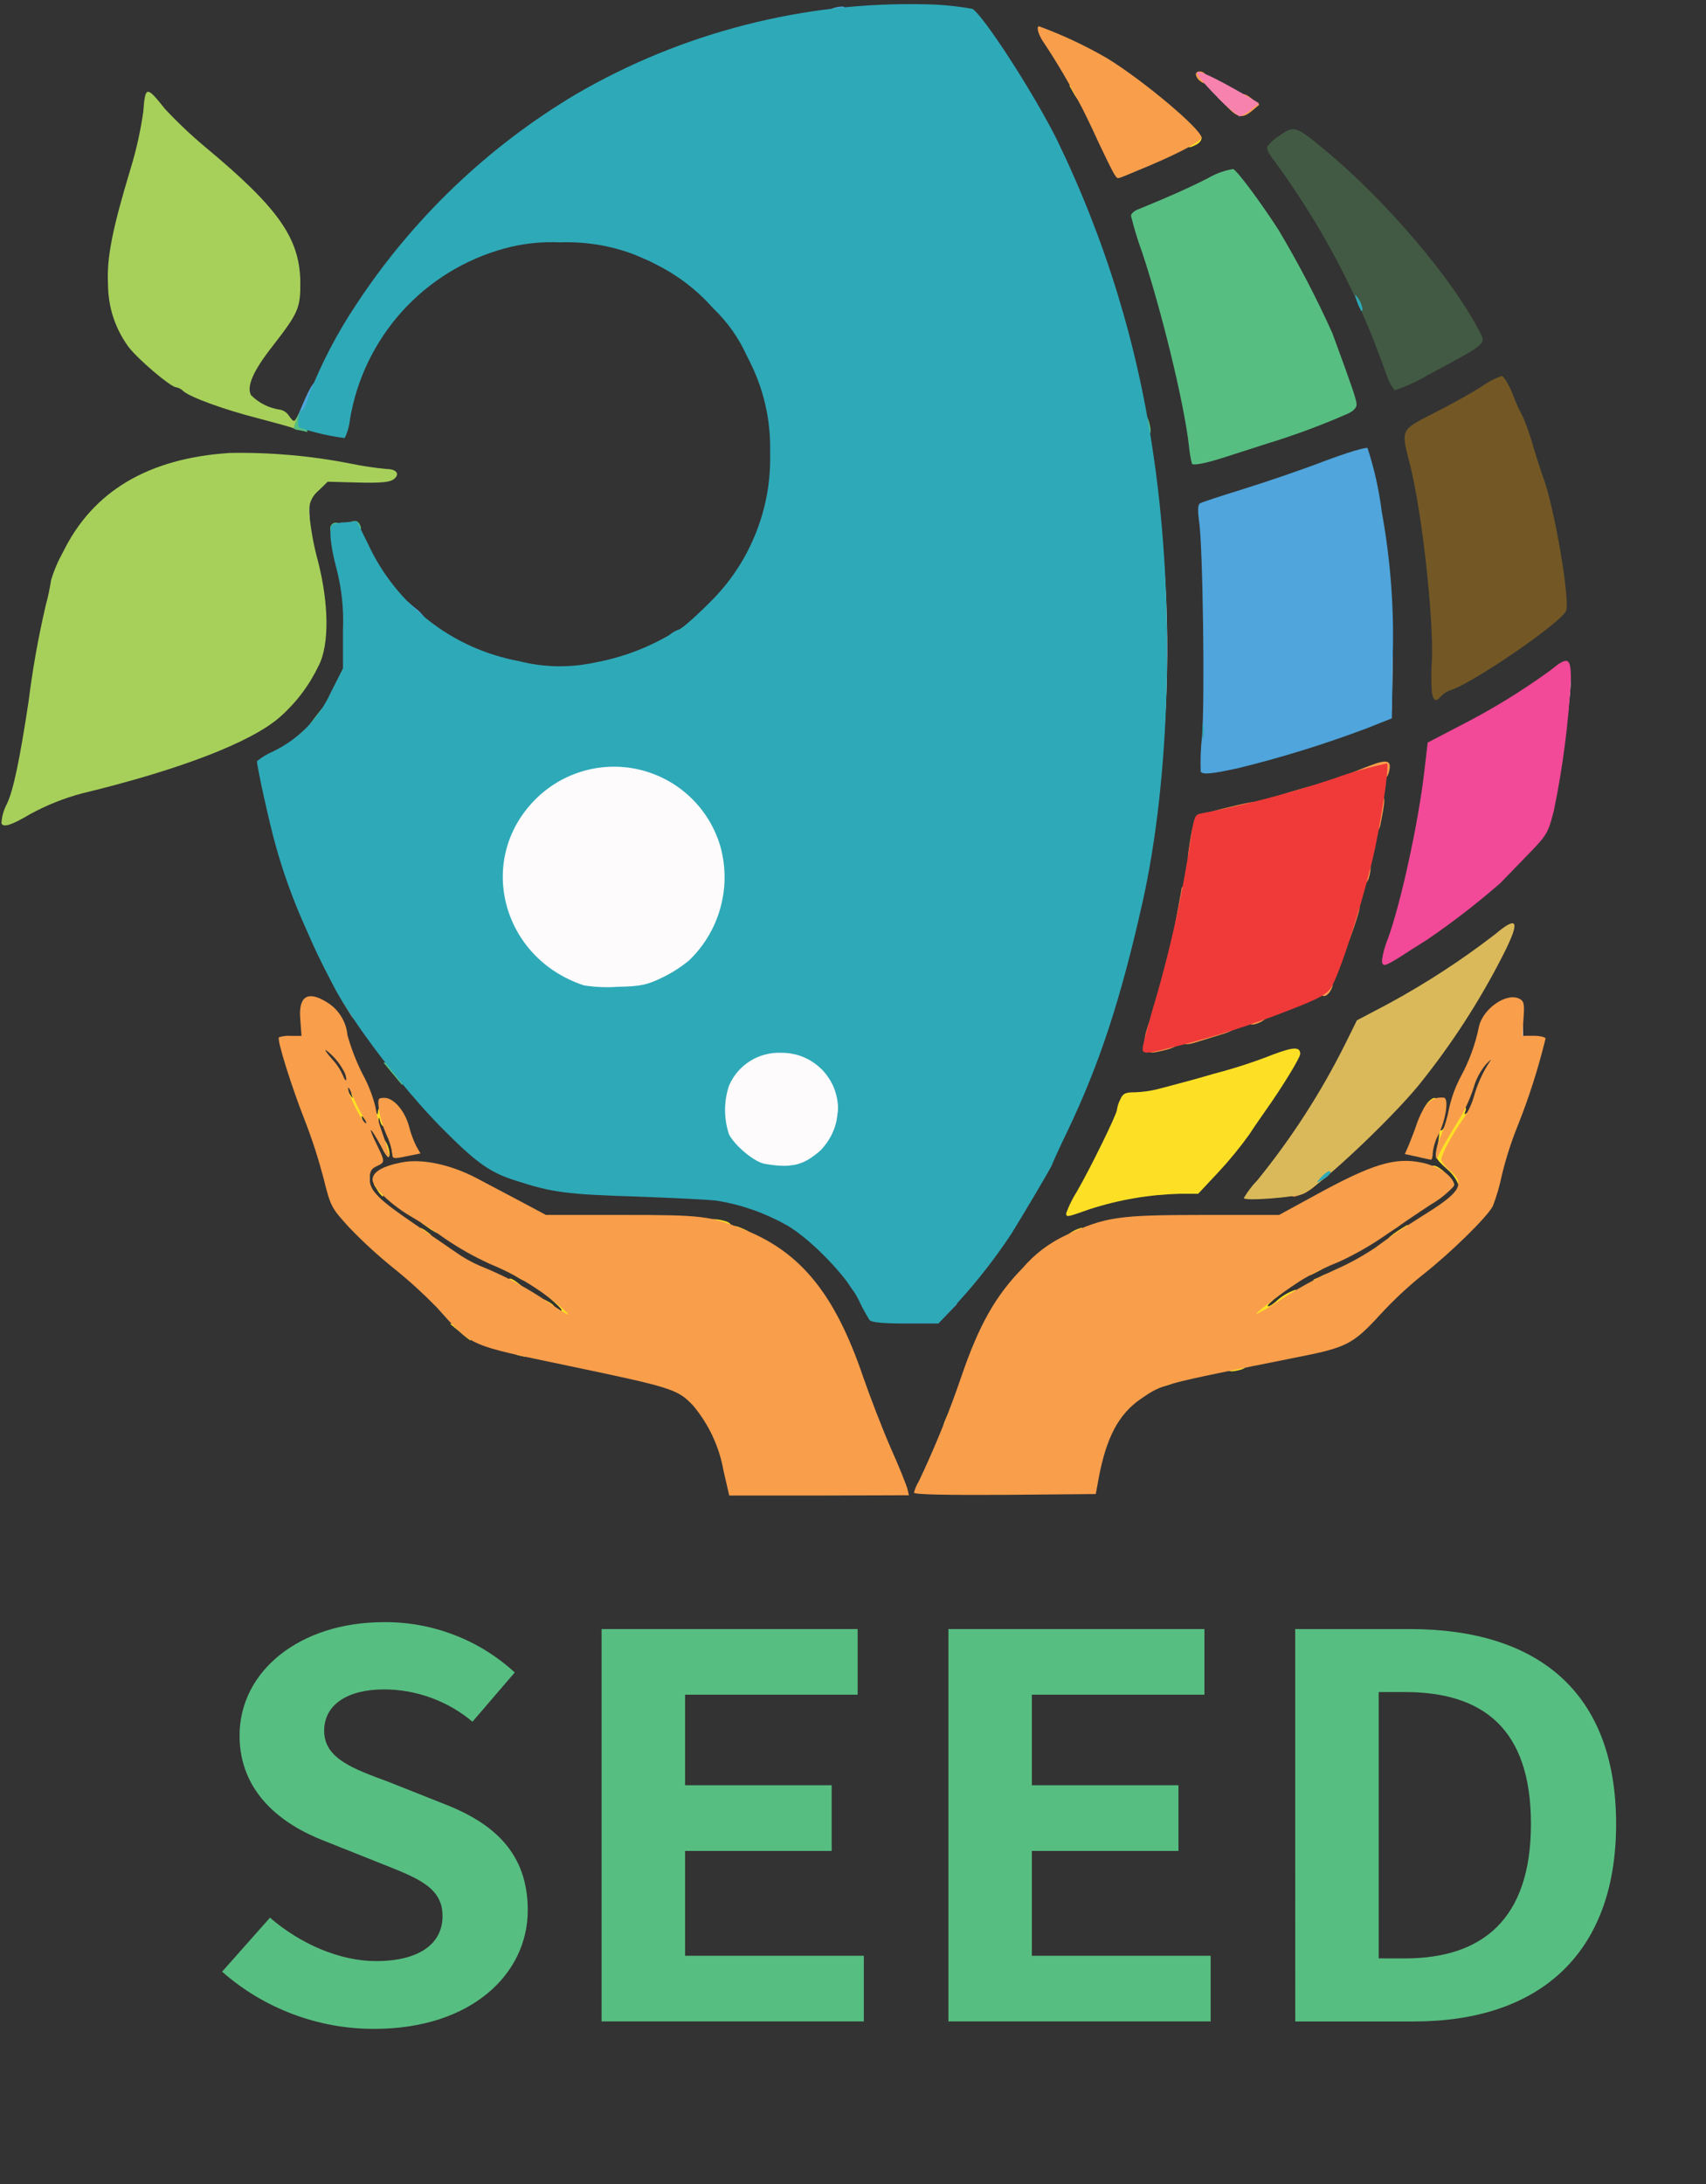 <svg xmlns="http://www.w3.org/2000/svg" xmlns:xlink="http://www.w3.org/1999/xlink" width="207" zoomAndPan="magnify" viewBox="0 0 155.25 198.75" height="265" preserveAspectRatio="xMidYMid meet" version="1.0"><rect x="0" y="0" width="155.25" height="198.75" fill="#333333" stroke="none"/><defs><clipPath id="66c851074f"><path d="M 75 0.352 L 78 0.352 L 78 2 L 75 2 Z M 75 0.352 " clip-rule="nonzero"/></clipPath><clipPath id="c9aae8b0c4"><path d="M 23 0.352 L 107 0.352 L 107 121 L 23 121 Z M 23 0.352 " clip-rule="nonzero"/></clipPath></defs><path fill="#fdfbfc" d="M 82.145 135.156 C 82.145 135.129 81.578 133.797 80.887 132.203 C 80.215 130.59 79.168 127.844 78.551 126.07 C 75.957 118.477 72.93 114.758 67.516 112.551 C 64.695 111.395 62 111.113 55.586 111.316 L 50.195 111.496 L 47.629 110.188 C 46.219 109.469 44.426 108.551 43.652 108.109 C 42.094 107.234 40.426 106.703 38.648 106.52 C 37.469 106.52 35.953 107.059 35.953 107.469 C 35.953 108.141 43.164 112.934 45.961 114.141 C 48.062 114.996 50.004 116.125 51.785 117.527 C 52.684 118.273 52.891 118.578 52.891 119.297 C 52.891 120.094 52.84 120.172 52.094 120.172 C 51.156 119.992 50.309 119.605 49.555 119.016 C 47.695 117.781 45.73 116.754 43.652 115.938 C 42.883 115.598 42.156 115.188 41.473 114.703 C 40.625 114.113 38.957 112.984 37.75 112.164 C 36.66 111.434 35.617 110.637 34.621 109.781 C 33.695 108.934 33.645 108.777 33.645 107.289 C 33.645 106.109 33.75 105.652 34.082 105.418 C 34.492 105.109 34.492 105.059 34.082 104.441 C 33.867 104.121 33.723 103.77 33.645 103.391 C 33.609 103.152 33.48 102.98 33.262 102.875 C 33.004 102.801 32.879 102.391 32.879 101.695 C 32.879 100.852 32.801 100.672 32.363 100.672 C 32.031 100.672 31.797 100.438 31.691 99.977 C 31.309 98.652 30.641 97.488 29.691 96.488 C 29.305 96.137 28.996 95.727 28.766 95.254 C 28.766 95.129 28.434 95.023 27.996 95.023 C 27.73 94.996 27.477 95.031 27.227 95.129 C 27.801 97.211 28.492 99.258 29.305 101.258 C 29.957 102.949 30.516 104.668 30.973 106.418 C 31.617 108.984 31.691 109.137 33.258 110.855 C 34.555 112.211 35.93 113.477 37.387 114.656 C 39.301 116.078 41.012 117.711 42.52 119.559 C 44.16 121.535 45.008 121.816 57.121 124.305 C 61.688 125.254 63.098 125.742 64.277 126.871 C 65.664 128.129 66.82 130.465 67.434 133.207 L 67.898 135.359 L 75.031 135.285 C 78.93 135.234 82.137 135.184 82.137 135.16 Z M 82.145 135.156 " fill-opacity="1" fill-rule="nonzero"/><path fill="#fdfbfc" d="M 100 133.641 C 100.695 129.996 101.824 127.895 103.801 126.531 C 105.727 125.199 105.523 125.277 118.145 122.711 C 122.586 121.836 123.148 121.531 125.664 118.785 C 126.852 117.5 128.125 116.312 129.488 115.219 C 131.977 113.266 135.312 110.008 135.852 108.98 C 136.199 108.07 136.473 107.141 136.672 106.184 C 137.02 104.742 137.465 103.332 138.004 101.953 C 138.52 100.746 139.238 98.691 139.621 97.41 L 140.34 95.023 L 138.594 95.023 L 138.594 93.355 C 138.594 91.457 138.34 91.254 137.234 92.406 C 136.43 93.273 135.949 94.293 135.797 95.465 C 135.824 95.77 135.871 95.695 136.004 95.285 C 136.133 94.77 136.363 94.613 137.133 94.566 C 138.059 94.492 138.082 94.492 138.082 95.41 C 138.082 96.129 137.953 96.387 137.57 96.488 C 137.285 96.562 137.055 96.797 137.055 97.004 C 136.934 97.508 136.746 97.988 136.488 98.441 C 136.156 99.164 135.871 99.91 135.645 100.676 C 135.586 101.281 135.305 101.75 134.797 102.086 C 134.48 102.215 134.293 102.445 134.234 102.781 C 134.184 103.141 134.031 103.449 133.77 103.703 C 132.949 104.523 132.898 105.32 133.59 105.961 C 133.852 106.199 134.035 106.484 134.148 106.816 C 134.266 107.148 134.293 107.488 134.234 107.836 C 134.234 109.273 133.926 109.605 131.309 111.195 C 130.488 111.684 128.793 112.836 127.508 113.711 C 126.074 114.707 124.566 115.578 122.992 116.328 C 120.168 117.586 117.961 118.793 117.551 119.281 C 117.375 119.488 117.148 119.617 116.879 119.664 C 116.676 119.664 116.52 119.793 116.52 119.922 C 116.52 120.074 116.109 120.176 115.621 120.176 C 114.777 120.176 114.727 120.125 114.727 119.355 C 114.727 117.844 117.238 116.074 122.938 113.559 C 124.078 112.969 125.172 112.301 126.219 111.559 C 127.375 110.711 129.145 109.531 130.121 108.887 L 131.918 107.734 L 131.352 107.297 C 130.812 106.984 130.238 106.754 129.633 106.605 C 127.887 106.246 126.066 106.887 120.754 109.785 L 117.934 111.324 L 110.875 111.352 C 103.023 111.352 101.664 111.555 98.277 113.25 C 95.762 114.531 92.863 117.613 91.219 120.82 C 90.531 122.102 89.941 123.426 89.449 124.797 C 88.293 128.227 86.969 131.586 85.473 134.879 C 85.215 135.293 85.602 135.316 92.449 135.266 L 99.711 135.191 L 99.996 133.652 Z M 100 133.641 " fill-opacity="1" fill-rule="nonzero"/><path fill="#fdfbfc" d="M 87.02 117.938 C 88.828 115.91 90.496 113.773 92.023 111.523 C 93.203 109.625 95.742 105.312 95.742 105.211 C 95.742 105.137 96.359 103.773 97.129 102.184 C 103.695 88.402 107.008 70.262 106.059 53.25 C 105.109 36.672 101.309 22.613 94.461 10.219 C 93.176 7.883 89.02 1.879 88.508 1.598 C 87.391 1.355 86.262 1.219 85.121 1.188 C 75.496 0.672 62.922 3.957 53.941 9.344 C 48.988 12.293 44.543 15.871 40.598 20.078 C 36.656 24.281 33.371 28.949 30.746 34.082 C 29.953 35.648 29.207 37.238 29.055 37.598 C 28.77 38.367 28.797 38.391 30.617 38.676 C 31.516 38.828 31.566 38.801 31.723 38.004 C 32.039 35.859 32.672 33.816 33.621 31.871 C 34.25 30.66 34.992 29.527 35.852 28.469 C 36.707 27.414 37.664 26.453 38.719 25.59 C 39.773 24.727 40.906 23.98 42.109 23.348 C 43.316 22.715 44.578 22.215 45.887 21.84 C 48.734 21.02 54.688 21.02 57.484 21.84 C 60.918 22.746 63.844 24.5 66.262 27.098 C 67.66 28.406 68.746 29.938 69.52 31.691 C 71.16 34.977 71.621 37.078 71.621 41.262 C 71.621 46.008 70.98 48.574 68.953 51.988 C 67.723 54.039 63.949 58.07 63.258 58.07 C 62.957 58.184 62.684 58.348 62.438 58.555 C 60.352 59.754 58.129 60.574 55.766 61.02 C 46.273 62.688 37.547 58.504 33.598 50.445 C 32.852 48.906 32.414 48.316 32.082 48.316 C 31.469 48.316 31.469 48.422 32.156 50.961 C 32.645 52.73 32.746 53.73 32.746 57.324 L 32.746 61.559 L 31.773 63.508 C 30.594 65.891 28.438 68.203 26.512 69.102 C 24.922 69.82 24.949 69.461 26.203 74.488 C 26.945 77.59 27.973 80.59 29.285 83.496 C 30.234 85.676 30.645 86.5 31.824 88.809 C 33.598 91.785 35.547 94.645 37.676 97.379 C 39.973 100.172 42.496 102.746 45.246 105.102 C 46.449 106 49.145 107.027 51.863 107.59 C 54.422 107.898 56.988 108.07 59.562 108.105 C 63.027 108.23 66.309 108.387 66.875 108.488 C 68.594 108.754 70.238 109.27 71.805 110.027 C 73.371 110.789 74.789 111.766 76.062 112.953 C 77.602 114.418 80.09 117.699 80.09 118.289 C 80.168 118.586 80.305 118.852 80.5 119.086 C 80.859 119.598 81.117 119.652 83.168 119.652 L 85.426 119.652 L 87.02 117.93 Z M 87.02 117.938 " fill-opacity="1" fill-rule="nonzero"/><path fill="#fdfbfc" d="M 103.262 108.238 C 104.613 108.023 105.973 107.895 107.34 107.855 L 109.035 107.855 L 110.879 105.879 C 111.922 104.758 112.891 103.578 113.781 102.336 C 116.809 97.82 117.32 97.023 117.246 96.922 C 116.68 97 116.133 97.145 115.605 97.359 C 114.785 97.668 113.117 98.18 111.91 98.512 C 109.832 99.102 109.242 99.258 106.879 99.871 C 106.199 100.043 105.504 100.137 104.801 100.156 C 103.672 100.156 103.801 100 102.879 102.539 C 102.723 102.977 101.902 104.645 101.105 106.234 C 99.746 108.93 99.695 109.082 100.289 108.852 C 101.266 108.59 102.258 108.383 103.266 108.238 Z M 103.262 108.238 " fill-opacity="1" fill-rule="nonzero"/><path fill="#fdfbfc" d="M 118.25 107.953 C 119.02 107.801 121.816 105.492 124.973 102.387 C 127.629 99.832 129.996 97.035 132.078 93.996 C 133.57 91.891 136.285 87.352 136.285 87.016 C 135.316 87.492 134.402 88.059 133.543 88.711 C 132 89.734 129.488 91.25 127.895 92.098 L 125.023 93.609 L 123.945 95.793 C 122.199 99.434 118.121 105.801 116.375 107.621 L 115.629 108.418 L 116.656 108.238 C 117.223 108.164 117.941 108.031 118.246 107.953 Z M 118.25 107.953 " fill-opacity="1" fill-rule="nonzero"/><path fill="#fdfbfc" d="M 36.852 102.234 C 36.285 101.105 36.16 101.258 36.672 102.465 C 36.902 103.004 37.133 103.363 37.184 103.234 C 37.164 102.871 37.051 102.539 36.852 102.234 Z M 36.852 102.234 " fill-opacity="1" fill-rule="nonzero"/><path fill="#fdfbfc" d="M 131 102.285 C 131.164 102.027 131.266 101.742 131.305 101.438 C 130.879 101.938 130.57 102.5 130.383 103.133 C 130.383 103.414 130.512 103.207 130.996 102.285 Z M 131 102.285 " fill-opacity="1" fill-rule="nonzero"/><path fill="#fdfbfc" d="M 31.336 93.715 C 31.004 92.969 29.719 91.688 29.258 91.688 C 29.129 91.688 29.027 92.203 29.027 92.844 C 29.027 93.996 29.027 93.996 29.926 93.996 C 30.566 93.996 30.875 94.152 31.105 94.562 C 31.543 95.383 31.723 94.691 31.336 93.715 Z M 31.336 93.715 " fill-opacity="1" fill-rule="nonzero"/><path fill="#fdfbfc" d="M 108.52 94.098 C 112.32 93.098 119.633 90.457 120.785 89.688 C 121.711 89.07 124.969 78.371 125.766 73.34 C 126.277 70.082 126.434 70.363 124.508 71.082 C 121.004 72.289 117.445 73.301 113.832 74.109 L 110.242 74.906 L 109.801 77.605 C 109.027 82.566 107.941 87.457 106.543 92.281 C 106.266 93.094 106.051 93.926 105.898 94.77 C 105.953 94.766 107.133 94.457 108.52 94.098 Z M 108.52 94.098 " fill-opacity="1" fill-rule="nonzero"/><path fill="#fdfbfc" d="M 130.664 84.219 C 132.805 82.695 134.855 81.062 136.824 79.32 C 136.898 79.191 137.848 78.191 138.926 77.086 L 140.902 75.082 L 141.52 72.414 C 142.082 70.078 143.137 61.996 142.902 61.789 C 142.105 62.188 141.344 62.648 140.621 63.176 C 139.414 63.973 136.848 65.461 134.949 66.484 L 131.461 68.359 L 131.152 70.977 C 131 72.414 130.691 74.465 130.512 75.543 C 130.203 77.262 128.586 83.984 128.176 85.348 C 128.047 85.781 128.102 85.781 128.637 85.5 C 128.945 85.348 129.871 84.754 130.664 84.219 Z M 130.664 84.219 " fill-opacity="1" fill-rule="nonzero"/><path fill="#fdfbfc" d="M 3.598 72.828 C 4.848 72.238 6.137 71.766 7.473 71.418 C 19.328 68.492 24.895 65.949 27.566 62.23 C 29.926 58.895 30.207 56.766 28.898 51.785 C 28.434 50.176 28.184 48.535 28.152 46.859 C 28.129 44.883 28.18 44.73 28.871 43.988 C 29.324 43.523 29.863 43.207 30.488 43.035 C 30.77 43.008 31.031 42.93 31.285 42.805 C 31.234 42.754 29.539 42.523 27.484 42.293 C 21.531 41.598 18.398 42.062 13.398 44.371 C 11.344 45.32 8.629 48.246 7.289 50.965 C 6.828 51.789 6.461 52.652 6.188 53.559 C 6.07 54.328 5.906 55.09 5.699 55.84 C 5.012 58.824 4.48 61.836 4.109 64.875 C 3.852 66.594 2.93 71.828 2.75 72.773 C 2.621 73.312 2.676 73.312 3.594 72.824 Z M 3.598 72.828 " fill-opacity="1" fill-rule="nonzero"/><path fill="#fdfbfc" d="M 113.754 68.852 C 117.395 67.93 120.973 66.801 124.48 65.465 L 126.66 64.59 L 126.738 59.844 C 126.809 54.398 126.25 49.02 125.07 43.703 L 124.633 41.781 L 121.43 42.984 C 119.656 43.629 116.527 44.703 114.473 45.32 L 110.754 46.477 L 110.883 49.145 C 110.957 50.582 111.008 55.738 111.008 60.586 C 110.984 67.414 111.062 69.363 111.316 69.363 C 111.496 69.363 112.602 69.133 113.754 68.852 Z M 113.754 68.852 " fill-opacity="1" fill-rule="nonzero"/><path fill="#fdfbfc" d="M 134.719 60.59 C 137.133 59.141 139.445 57.543 141.652 55.793 C 142.523 55.023 142.523 55.023 142.367 53.277 C 141.988 50.156 141.328 47.094 140.395 44.09 C 140.289 43.809 139.957 42.707 139.625 41.652 C 139.262 40.453 138.824 39.281 138.316 38.137 C 138.023 37.559 137.773 36.961 137.57 36.344 C 137.535 36.148 137.465 35.973 137.363 35.805 C 137.184 35.547 136.75 35.699 135.492 36.473 C 134.594 37.012 132.871 37.965 131.668 38.555 C 130.461 39.168 129.461 39.684 129.43 39.707 C 129.512 40.191 129.625 40.672 129.766 41.145 C 130.766 44.863 131.922 54.566 131.922 59.312 C 131.922 61.055 132.023 61.93 132.203 61.93 C 133.082 61.559 133.918 61.113 134.719 60.594 Z M 134.719 60.59 " fill-opacity="1" fill-rule="nonzero"/><path fill="#fdfbfc" d="M 116.141 39.266 C 120.352 37.828 122.914 36.902 123.121 36.672 C 123 35.848 122.77 35.051 122.426 34.289 C 121.965 33.055 121.453 31.621 121.246 31.082 C 120.094 27.953 115.371 19.82 113.266 17.305 L 112.547 16.457 L 111.008 17.227 C 109.266 18.102 106.16 19.434 105.289 19.715 C 104.875 19.844 104.723 20.023 104.852 20.281 C 106.543 24.77 109.238 35.523 109.727 39.781 L 109.906 41.348 L 110.957 41.012 C 111.547 40.809 113.883 40.012 116.141 39.27 Z M 116.141 39.266 " fill-opacity="1" fill-rule="nonzero"/><path fill="#fdfbfc" d="M 22.664 35.773 C 22.508 34.234 23.047 33.004 24.793 30.746 C 26.949 27.973 27.336 27.18 27.281 25.535 C 27.207 22.406 24.844 19.277 18.711 14.141 C 17.523 13.191 16.402 12.164 15.352 11.062 L 14.734 10.293 L 14.555 11.602 C 14.324 12.891 14.008 14.156 13.605 15.402 C 12.117 20.203 11.273 24.23 11.398 25.742 C 11.836 30.438 14.941 33.75 21.203 36.16 C 22.051 36.496 22.742 36.75 22.742 36.75 C 22.742 36.777 22.715 36.312 22.664 35.773 Z M 22.664 35.773 " fill-opacity="1" fill-rule="nonzero"/><path fill="#fdfbfc" d="M 130.332 33.156 C 133.258 31.566 134.488 30.848 134.488 30.695 C 134.488 30.258 131.691 26.18 129.586 23.562 C 126.707 20.055 123.516 16.855 120.016 13.965 C 118.656 12.914 118.504 12.863 117.938 13.172 C 117.371 13.48 117.348 13.582 117.605 13.965 C 121.68 19.578 124.902 25.641 127.277 32.156 C 127.895 33.93 128.023 34.211 128.227 34.211 C 128.301 34.211 129.254 33.723 130.332 33.16 Z M 130.332 33.156 " fill-opacity="1" fill-rule="nonzero"/><path fill="#fdfbfc" d="M 106.133 13.629 C 107.418 13.039 108.496 12.527 108.547 12.477 C 108.879 12.195 104.082 8.141 101.336 6.422 C 99.566 5.293 97.18 4.059 97.359 4.367 C 99.797 8.68 100.719 10.398 101.672 12.449 C 102.98 15.324 102.57 15.223 106.137 13.633 Z M 106.133 13.629 " fill-opacity="1" fill-rule="nonzero"/><path fill="#fdfbfc" d="M 69.055 106.547 C 67.926 105.918 67.02 105.051 66.336 103.953 C 65.848 103.027 65.848 99.129 66.336 98.027 C 66.891 96.828 67.762 95.949 68.953 95.383 C 70.262 94.844 73.723 94.922 74.906 95.512 C 76.934 96.539 77.781 98.152 77.781 100.926 C 77.781 103.695 76.934 105.312 74.906 106.34 C 73.852 106.879 70.234 107.012 69.055 106.543 Z M 69.055 106.547 " fill-opacity="1" fill-rule="nonzero"/><path fill="#fdfbfc" d="M 53.148 90.43 C 51.734 89.957 50.465 89.23 49.34 88.254 C 48.215 87.277 47.32 86.121 46.656 84.785 C 46.039 83.523 45.738 82.188 45.758 80.781 C 45.551 76.855 46.43 74.266 48.707 71.98 C 51.145 69.52 54.66 68.492 58.535 69.055 C 64.105 69.852 67.516 73.93 67.516 79.754 C 67.621 82.066 67.066 84.203 65.848 86.172 C 64.895 87.762 63.57 88.934 61.871 89.688 C 60.305 90.457 60.023 90.508 56.996 90.586 C 55.707 90.648 54.426 90.594 53.148 90.43 Z M 53.148 90.43 " fill-opacity="1" fill-rule="nonzero"/><path fill="#fde025" d="M 65.359 131.742 C 65.203 131.457 65.074 131.156 64.977 130.844 C 64.719 130.23 64.77 130.172 65.336 130.172 C 65.898 130.172 65.977 130.277 65.977 131.07 C 65.977 131.922 65.668 132.258 65.359 131.742 Z M 65.359 131.742 " fill-opacity="1" fill-rule="nonzero"/><path fill="#fde025" d="M 86.066 129.098 C 86.555 127.918 87.016 127.867 87.016 128.996 C 87.016 129.816 86.941 129.922 86.375 129.922 C 85.762 129.922 85.734 129.895 86.066 129.102 Z M 86.066 129.098 " fill-opacity="1" fill-rule="nonzero"/><path fill="#fde025" d="M 105.492 125.66 C 105.492 125.121 105.621 125.047 106.391 125.047 C 106.957 125.047 107.289 125.172 107.289 125.379 C 107.289 125.586 106.879 125.84 106.391 125.996 C 105.543 126.277 105.492 126.25 105.492 125.66 Z M 105.492 125.66 " fill-opacity="1" fill-rule="nonzero"/><path fill="#fde025" d="M 111.652 124.277 C 111.652 123.863 111.832 123.762 112.551 123.762 C 113.574 123.762 113.805 124.379 112.883 124.637 C 111.906 124.891 111.652 124.816 111.652 124.277 Z M 111.652 124.277 " fill-opacity="1" fill-rule="nonzero"/><path fill="#fde025" d="M 47.195 123.324 C 46.348 123.121 46.68 122.48 47.629 122.48 C 48.348 122.48 48.527 122.582 48.527 122.992 C 48.527 123.504 48.168 123.582 47.195 123.324 Z M 47.195 123.324 " fill-opacity="1" fill-rule="nonzero"/><path fill="#fde025" d="M 41.855 121.195 L 40.957 120.453 L 41.934 120.426 C 42.832 120.426 42.883 120.477 42.883 121.195 C 42.883 121.633 42.855 121.965 42.809 121.965 C 42.473 121.73 42.156 121.477 41.855 121.195 Z M 41.855 121.195 " fill-opacity="1" fill-rule="nonzero"/><path fill="#fde025" d="M 50.582 119.758 C 50.582 119.223 50.684 119.117 51.043 119.246 C 51.273 119.32 50.969 118.938 50.324 118.375 L 49.172 117.371 L 50.145 117.348 C 50.992 117.348 51.094 117.422 51.094 117.988 C 51.094 118.527 51.223 118.629 51.863 118.629 C 52.582 118.629 52.633 118.707 52.633 119.527 C 52.633 120.402 52.609 120.426 51.609 120.426 C 50.684 120.426 50.582 120.375 50.582 119.758 Z M 50.582 119.758 " fill-opacity="1" fill-rule="nonzero"/><path fill="#fde025" d="M 113.449 119.504 C 113.449 118.707 113.551 118.555 114.219 118.297 C 114.652 118.141 114.988 117.887 114.988 117.707 C 114.988 117.398 116.809 116.707 117.27 116.859 C 117.449 116.934 117.066 117.375 116.426 117.836 C 115.781 118.32 115.293 118.785 115.371 118.836 C 115.445 118.91 115.758 118.734 116.09 118.449 C 116.613 117.945 117.223 117.578 117.914 117.348 C 117.988 117.348 118.066 117.605 118.066 117.887 C 118.027 118.23 117.879 118.52 117.629 118.758 C 117.375 118.992 117.078 119.121 116.734 119.145 C 116.617 119.137 116.512 119.168 116.422 119.242 C 116.336 119.316 116.281 119.41 116.27 119.527 C 116.27 119.633 116.23 119.723 116.156 119.797 C 116.082 119.871 115.992 119.91 115.887 119.914 C 115.68 119.914 115.5 120.039 115.5 120.168 C 115.5 120.324 115.039 120.426 114.477 120.426 C 113.473 120.426 113.449 120.398 113.449 119.5 Z M 113.449 119.504 " fill-opacity="1" fill-rule="nonzero"/><path fill="#fde025" d="M 49.297 118.629 C 49.297 118.195 49.371 118.141 49.785 118.375 C 50.605 118.785 50.66 119.145 49.965 119.145 C 49.477 119.145 49.293 119.016 49.293 118.629 Z M 49.297 118.629 " fill-opacity="1" fill-rule="nonzero"/><path fill="#fde025" d="M 46.219 116.707 C 46.219 116.219 46.449 116.219 47.094 116.707 C 47.578 117.066 47.578 117.09 46.914 117.09 C 46.477 117.09 46.219 116.961 46.219 116.707 Z M 46.219 116.707 " fill-opacity="1" fill-rule="nonzero"/><path fill="#fde025" d="M 46.938 116.117 C 45.988 115.551 46.039 115.297 47.117 115.297 C 47.914 115.297 48.016 115.371 48.016 115.938 C 48.016 116.68 47.859 116.707 46.938 116.117 Z M 46.938 116.117 " fill-opacity="1" fill-rule="nonzero"/><path fill="#fde025" d="M 119.605 116.398 C 119.812 116.324 120.195 116.141 120.453 116.012 C 120.762 115.859 120.887 115.887 120.887 116.191 C 120.887 116.449 120.633 116.578 120.07 116.551 C 119.605 116.551 119.398 116.477 119.605 116.398 Z M 119.605 116.398 " fill-opacity="1" fill-rule="nonzero"/><path fill="#fde025" d="M 119.094 115.449 C 119.094 114.859 119.195 114.777 119.992 114.777 C 121.352 114.777 121.172 115.113 119.297 116.008 C 119.168 116.066 119.094 115.809 119.094 115.449 Z M 119.094 115.449 " fill-opacity="1" fill-rule="nonzero"/><path fill="#fde025" d="M 96.77 112.727 C 97.227 112.227 97.781 111.887 98.438 111.703 C 98.512 111.703 98.566 111.984 98.566 112.344 C 98.566 112.91 98.461 112.984 97.668 112.984 C 97.18 112.984 96.77 112.883 96.77 112.727 Z M 96.77 112.727 " fill-opacity="1" fill-rule="nonzero"/><path fill="#fde025" d="M 126.277 112.805 C 126.277 112.676 126.688 112.344 127.176 112.012 L 128.074 111.445 L 128.074 112.215 C 128.074 112.934 128 112.984 127.176 112.984 C 126.688 112.984 126.277 112.91 126.277 112.805 Z M 126.277 112.805 " fill-opacity="1" fill-rule="nonzero"/><path fill="#fde025" d="M 66.746 112.09 C 66.746 111.473 66.773 111.445 67.566 111.781 C 68.746 112.27 68.797 112.73 67.668 112.73 C 66.852 112.73 66.746 112.656 66.746 112.09 Z M 66.746 112.09 " fill-opacity="1" fill-rule="nonzero"/><path fill="#fde025" d="M 38.008 112.086 C 38.008 111.602 38.238 111.602 38.879 112.086 C 39.367 112.445 39.367 112.473 38.703 112.473 C 38.266 112.473 38.008 112.344 38.008 112.086 Z M 38.008 112.086 " fill-opacity="1" fill-rule="nonzero"/><path fill="#fde025" d="M 38.855 111.625 C 37.777 110.906 37.801 110.672 38.906 110.672 C 39.727 110.672 39.805 110.727 39.805 111.445 C 39.824 111.695 39.805 111.941 39.754 112.188 C 39.438 112.027 39.137 111.84 38.855 111.625 Z M 38.855 111.625 " fill-opacity="1" fill-rule="nonzero"/><path fill="#fde025" d="M 126.277 111.703 C 126.277 111.316 126.457 111.188 126.918 111.188 C 127.277 111.188 127.562 111.238 127.562 111.293 C 127.379 111.5 127.164 111.672 126.918 111.805 C 126.305 112.215 126.277 112.215 126.277 111.703 Z M 126.277 111.703 " fill-opacity="1" fill-rule="nonzero"/><path fill="#fde025" d="M 64.438 111.445 C 64.438 110.906 64.848 110.805 65.93 111.086 C 66.93 111.367 66.621 111.961 65.465 111.961 C 64.617 111.957 64.438 111.883 64.438 111.445 Z M 64.438 111.445 " fill-opacity="1" fill-rule="nonzero"/><path fill="#fde025" d="M 97.023 110.395 C 97.277 109.699 97.605 109.043 98 108.418 C 99.258 106.238 101.645 101.359 101.645 100.977 C 101.691 100.645 101.797 100.328 101.953 100.027 C 102.184 99.488 102.414 99.387 103.262 99.387 C 103.961 99.367 104.656 99.27 105.34 99.102 C 107.777 98.461 108.289 98.332 110.496 97.691 C 112.32 97.215 114.109 96.637 115.863 95.945 C 117.711 95.254 118.324 95.23 118.324 95.895 C 118.324 96.23 116.684 98.922 115.168 101.055 C 114.887 101.465 114.195 102.438 113.68 103.234 C 112.82 104.43 111.887 105.57 110.883 106.648 L 109.035 108.621 L 107.34 108.621 C 104.535 108.699 101.801 109.168 99.129 110.035 C 97.102 110.754 97.027 110.781 97.027 110.395 Z M 97.023 110.395 " fill-opacity="1" fill-rule="nonzero"/><path fill="#fde025" d="M 33.133 108.496 C 33.133 108.008 33.262 107.598 33.391 107.598 C 33.457 107.59 33.516 107.609 33.566 107.656 C 33.617 107.703 33.645 107.758 33.645 107.828 C 33.801 108.168 34.016 108.469 34.289 108.727 L 34.902 109.395 L 34.031 109.395 C 33.184 109.391 33.133 109.34 33.133 108.496 Z M 33.133 108.496 " fill-opacity="1" fill-rule="nonzero"/><path fill="#fde025" d="M 34.312 108.238 C 33.902 107.621 33.902 107.598 34.414 107.598 C 34.801 107.598 34.93 107.777 34.93 108.238 C 34.93 108.598 34.879 108.879 34.824 108.879 C 34.617 108.695 34.445 108.484 34.312 108.238 Z M 34.312 108.238 " fill-opacity="1" fill-rule="nonzero"/><path fill="#fde025" d="M 131.664 107.727 C 131.668 107.625 131.641 107.539 131.574 107.465 C 131.512 107.391 131.43 107.352 131.332 107.34 C 130.781 107.109 130.379 106.727 130.125 106.188 C 130.125 106.109 130.281 106.059 130.484 106.059 C 131 106.059 132.512 107.547 132.309 107.855 C 132.074 108.238 131.664 108.16 131.664 107.727 Z M 131.664 107.727 " fill-opacity="1" fill-rule="nonzero"/><path fill="#fde025" d="M 132.691 107.727 C 132.453 107.18 132.105 106.719 131.641 106.34 C 130.613 105.418 130.586 105.316 130.793 104.367 C 130.891 103.934 130.953 103.5 130.973 103.059 C 130.973 102.879 131.047 102.773 131.152 102.852 C 131.254 102.902 131.535 102.441 131.793 101.824 C 132.152 100.875 132.332 100.672 132.871 100.672 C 133.359 100.672 133.488 100.773 133.359 101.082 C 133.23 101.441 133.258 101.469 133.59 101.184 C 133.922 100.902 133.973 100.98 133.973 101.75 C 133.973 102.262 133.816 102.723 133.512 103.137 C 132.461 104.289 132.203 106.316 133.102 106.316 C 133.332 106.316 133.461 106.625 133.461 107.215 C 133.461 107.832 133.332 108.113 133.078 108.113 C 132.973 108.109 132.883 108.07 132.809 107.996 C 132.734 107.922 132.695 107.832 132.691 107.73 Z M 132.691 107.727 " fill-opacity="1" fill-rule="nonzero"/><path fill="#fde025" d="M 34.797 104.492 C 34.312 103.594 34.543 103.105 35.082 103.852 C 35.414 104.336 35.594 105.285 35.312 105.285 C 35.09 105.055 34.918 104.789 34.797 104.492 Z M 34.797 104.492 " fill-opacity="1" fill-rule="nonzero"/><path fill="#fde025" d="M 35.699 104.98 C 35.676 104.676 35.621 104.375 35.543 104.082 C 35.418 103.645 35.492 103.492 35.801 103.492 C 36.109 103.492 36.211 103.723 36.211 104.391 C 36.211 104.875 36.109 105.285 35.953 105.285 C 35.781 105.258 35.695 105.156 35.699 104.98 Z M 35.699 104.98 " fill-opacity="1" fill-rule="nonzero"/><path fill="#fde025" d="M 33.234 101.902 C 32.953 101.488 32.852 101.465 32.953 101.773 C 33.082 102.105 32.977 102.207 32.492 102.207 C 31.746 102.207 31.078 101.105 31.078 99.898 C 31.078 99.051 31.414 98.898 31.848 99.59 C 32.133 100 32.133 100 32.004 99.59 C 31.898 99.23 32.004 99.129 32.492 99.129 C 32.902 99.129 33.133 99.281 33.133 99.512 C 33.199 99.855 33.359 100.148 33.621 100.387 C 33.863 100.629 34.07 100.902 34.234 101.207 C 34.336 101.461 34.391 101.438 34.391 101.129 C 34.398 100.992 34.457 100.879 34.562 100.785 C 34.668 100.695 34.789 100.656 34.93 100.668 C 35.34 100.668 35.441 100.848 35.441 101.566 C 35.441 102.516 34.801 102.852 34.594 102.027 C 34.492 101.594 34.465 101.594 34.441 102.027 C 34.414 102.645 33.746 102.566 33.234 101.902 Z M 33.234 101.902 " fill-opacity="1" fill-rule="nonzero"/><path fill="#fde025" d="M 129.766 100.539 C 129.996 100.18 130.355 99.898 130.535 99.898 C 130.742 99.898 130.895 100.156 130.895 100.539 C 130.895 101.078 130.77 101.184 130.125 101.184 C 129.355 101.184 129.355 101.184 129.766 100.539 Z M 129.766 100.539 " fill-opacity="1" fill-rule="nonzero"/><path fill="#735825" d="M 130.305 63.027 C 130.238 62.062 130.238 61.098 130.305 60.129 C 130.484 56.254 129.383 46.453 128.305 42.242 C 127.484 39.039 127.406 39.164 130.512 37.574 C 132 36.828 133.922 35.75 134.77 35.211 C 135.348 34.789 135.973 34.457 136.645 34.211 C 136.848 34.211 137.312 34.98 137.695 35.957 C 137.941 36.641 138.242 37.297 138.594 37.934 C 138.945 38.77 139.242 39.625 139.492 40.496 C 139.875 41.781 140.285 43.039 140.391 43.32 C 141.441 46.016 142.953 54.895 142.492 55.637 C 141.723 56.895 133.949 62.207 132 62.797 C 131.676 62.91 131.391 63.09 131.152 63.336 C 130.691 63.898 130.457 63.797 130.305 63.027 Z M 130.305 63.027 " fill-opacity="1" fill-rule="nonzero"/><path fill="#fde025" d="M 108.059 12.785 C 108.059 12.27 108.188 12.141 108.699 12.141 C 109.469 12.141 109.574 12.785 108.855 13.168 C 108.137 13.527 108.059 13.504 108.059 12.785 Z M 108.059 12.785 " fill-opacity="1" fill-rule="nonzero"/><path fill="#fde025" d="M 97.82 8.68 L 97.309 7.781 L 98.055 7.781 C 98.77 7.781 98.824 7.855 98.824 8.68 C 98.824 9.164 98.719 9.578 98.59 9.578 C 98.465 9.578 98.129 9.164 97.82 8.68 Z M 97.82 8.68 " fill-opacity="1" fill-rule="nonzero"/><path fill="#f99e4b" d="M 65.848 133.848 C 65.449 131.617 64.523 129.633 63.078 127.895 C 61.664 126.402 61.18 126.254 51.734 124.277 C 42.445 122.324 43.012 122.582 39.727 118.938 C 38.535 117.719 37.277 116.57 35.953 115.5 C 34.465 114.309 33.062 113.027 31.746 111.652 C 30.156 109.906 30.078 109.777 29.438 107.188 C 28.977 105.434 28.422 103.715 27.77 102.027 C 26.562 98.973 25.176 94.586 25.383 94.383 C 25.742 94.266 26.109 94.223 26.488 94.254 L 27.438 94.254 L 27.332 92.816 C 27.129 90.66 27.977 90.098 29.719 91.176 C 30.258 91.496 30.695 91.922 31.027 92.449 C 31.363 92.98 31.559 93.555 31.617 94.18 C 31.961 95.414 32.426 96.602 33.004 97.746 C 33.516 98.68 33.898 99.664 34.16 100.695 C 34.293 101.523 34.508 102.328 34.801 103.109 C 35.672 105.547 35.594 105.984 34.621 104.188 C 33.645 102.418 33.414 102.363 34.285 104.137 C 35.055 105.727 35.055 105.754 34.285 106.109 C 33.773 106.344 33.645 106.598 33.645 107.293 C 33.645 108.344 34.441 109.141 37.727 111.371 C 38.93 112.191 40.625 113.348 41.473 113.938 C 42.156 114.422 42.883 114.832 43.652 115.168 C 45.805 116.027 47.84 117.105 49.762 118.402 C 51.965 119.895 52.324 120.02 50.785 118.711 C 48.895 117.156 46.816 115.914 44.551 114.988 C 43.164 114.355 41.836 113.609 40.574 112.754 C 39.648 112.082 38.262 111.188 37.469 110.727 C 35.672 109.699 33.902 108.031 33.902 107.34 C 33.902 106.645 34.801 106.109 36.52 105.773 C 38.367 105.391 41.012 105.953 43.395 107.211 C 44.32 107.699 46.117 108.648 47.375 109.316 L 49.684 110.547 L 56.613 110.547 C 63.98 110.547 64.57 110.621 67.777 111.906 C 72.91 113.961 76.012 117.809 78.555 125.301 C 79.168 127.07 80.273 129.945 81.043 131.715 C 81.84 133.488 82.504 135.18 82.582 135.488 L 82.711 136.051 L 74.523 136.078 L 66.363 136.078 Z M 33.027 101.566 C 32.676 100.973 32.367 100.359 32.105 99.719 C 31.746 98.898 31.617 98.742 31.719 99.258 C 31.898 100.051 33.027 102.207 33.312 102.207 C 33.391 102.207 33.258 101.93 33.027 101.566 Z M 31.258 97.41 C 30.859 96.664 30.32 96.039 29.641 95.535 C 29.539 95.535 29.82 95.922 30.258 96.41 C 30.652 96.836 30.969 97.316 31.207 97.848 C 31.309 98.156 31.438 98.332 31.516 98.281 C 31.512 97.969 31.426 97.676 31.258 97.41 Z M 31.258 97.41 " fill-opacity="1" fill-rule="nonzero"/><path fill="#f99e4b" d="M 83.168 135.824 C 83.27 135.441 83.426 135.082 83.633 134.746 C 85.102 131.637 86.395 128.453 87.504 125.199 C 89.094 120.555 90.605 117.887 93.047 115.395 C 94.16 114.094 95.492 113.086 97.047 112.367 C 100.59 110.73 101.691 110.547 109.469 110.547 L 116.398 110.547 L 119.504 108.852 C 124.867 105.902 126.945 105.262 129.434 105.797 C 131.051 106.133 132.539 107.262 132.281 107.953 C 131.664 108.613 130.961 109.168 130.176 109.621 C 129.074 110.34 127.199 111.621 125.969 112.469 C 124.668 113.363 123.297 114.145 121.863 114.805 C 120.824 115.219 119.812 115.695 118.836 116.242 C 117.477 117.012 114.191 119.445 114.32 119.578 C 115.145 119.172 115.934 118.703 116.68 118.164 C 118.191 117.188 119.766 116.32 121.402 115.574 C 122.703 115.008 123.941 114.332 125.121 113.547 C 126.406 112.598 127.148 112.082 129.996 110.285 C 132.949 108.414 133.332 107.668 131.922 106.484 C 131.586 106.234 131.328 105.918 131.152 105.535 C 131.152 105.102 132.152 103.227 133.078 101.918 C 133.535 101.293 133.875 100.605 134.102 99.867 C 134.426 98.672 134.93 97.559 135.617 96.531 C 135.77 96.324 135.59 96.457 135.207 96.863 C 134.676 97.512 134.301 98.238 134.078 99.047 C 133.711 100.152 133.215 101.195 132.586 102.176 C 132.02 103.098 131.328 104.254 131.094 104.742 C 130.711 105.586 130.684 105.613 130.66 105.023 C 130.719 104.422 130.883 103.848 131.148 103.305 C 131.48 102.48 131.727 101.637 131.891 100.762 C 132.113 99.793 132.453 98.871 132.918 97.992 C 133.699 96.551 134.258 95.031 134.586 93.426 C 134.945 91.758 137.125 90.27 138.281 90.883 C 138.691 91.09 138.742 91.371 138.641 92.68 L 138.539 94.246 L 139.594 94.246 C 140.16 94.246 140.648 94.375 140.648 94.5 C 139.988 97.211 139.141 99.863 138.105 102.457 C 137.516 103.918 137.039 105.414 136.668 106.945 C 136.473 107.902 136.199 108.832 135.852 109.742 C 135.312 110.77 131.977 114.027 129.488 115.98 C 128.125 117.074 126.852 118.262 125.664 119.547 C 123.148 122.293 122.586 122.602 118.145 123.473 C 105.496 126.012 105.828 125.91 103.801 127.293 C 101.824 128.656 100.695 130.758 100 134.402 L 99.719 135.941 L 91.43 136.016 C 86.145 136.043 83.168 135.992 83.168 135.812 Z M 83.168 135.824 " fill-opacity="1" fill-rule="nonzero"/><path fill="#f99e4b" d="M 117.578 108.777 C 117.629 108.754 118.27 108.367 118.965 107.957 C 119.836 107.469 120.145 107.367 119.887 107.703 C 119.301 108.301 118.602 108.695 117.785 108.883 C 117.605 108.883 117.527 108.832 117.578 108.777 Z M 117.578 108.777 " fill-opacity="1" fill-rule="nonzero"/><path fill="#f99e4b" d="M 35.699 104.93 C 35.602 104.336 35.422 103.773 35.16 103.234 C 34.844 102.516 34.621 101.773 34.488 101 C 34.359 99.949 34.387 99.895 35 99.895 C 35.848 99.895 36.875 101.129 37.238 102.539 C 37.391 103.141 37.605 103.723 37.879 104.281 L 38.266 104.953 L 36.98 105.211 C 35.777 105.465 35.699 105.441 35.699 104.93 Z M 35.699 104.93 " fill-opacity="1" fill-rule="nonzero"/><path fill="#f99e4b" d="M 128.922 105.238 L 127.844 105.008 L 128.203 104.188 C 128.383 103.727 128.742 102.852 128.945 102.211 C 129.617 100.414 130.254 99.773 131.383 99.875 C 131.871 99.902 131.59 101.879 130.898 103.238 C 130.621 103.762 130.449 104.316 130.383 104.906 C 130.383 105.266 130.309 105.547 130.203 105.52 C 130.074 105.492 129.512 105.387 128.922 105.238 Z M 128.922 105.238 " fill-opacity="1" fill-rule="nonzero"/><path fill="#f99e4b" d="M 104.465 95.281 C 104.465 95 104.363 94.766 104.234 94.766 C 104.105 94.766 104.184 94.203 104.414 93.484 C 104.953 91.738 105.621 91.715 105.414 93.434 L 105.262 94.637 L 106.289 94.562 C 107.75 94.41 107.648 95.129 106.16 95.512 C 104.621 95.898 104.465 95.871 104.465 95.281 Z M 104.465 95.281 " fill-opacity="1" fill-rule="nonzero"/><path fill="#f99e4b" d="M 107.547 94.512 C 107.547 94.102 107.727 93.996 108.441 93.996 C 108.93 93.996 109.34 93.922 109.34 93.793 C 109.34 93.535 111.215 92.973 112.035 92.973 C 113.215 92.973 112.727 93.664 111.215 94.102 C 110.395 94.359 109.395 94.668 108.98 94.793 C 107.875 95.152 107.543 95.078 107.543 94.512 Z M 107.547 94.512 " fill-opacity="1" fill-rule="nonzero"/><path fill="#f99e4b" d="M 113.449 92.715 C 113.449 92.305 113.629 92.203 114.344 92.203 C 115.348 92.203 115.527 92.559 114.758 92.973 C 113.961 93.383 113.449 93.277 113.449 92.715 Z M 113.449 92.715 " fill-opacity="1" fill-rule="nonzero"/><path fill="#f99e4b" d="M 31.953 92.406 C 31.848 92.227 31.566 91.789 31.363 91.43 C 31.105 91.047 31.078 90.895 31.285 91.02 C 31.621 91.199 32.469 92.715 32.262 92.715 C 32.184 92.715 32.055 92.559 31.953 92.406 Z M 31.953 92.406 " fill-opacity="1" fill-rule="nonzero"/><path fill="#f99e4b" d="M 120.117 90.02 C 120.117 89.508 120.246 89.379 120.762 89.379 C 121.246 89.379 121.352 89.48 121.223 89.84 C 120.863 90.789 120.117 90.918 120.117 90.02 Z M 120.117 90.02 " fill-opacity="1" fill-rule="nonzero"/><path fill="#f24998" d="M 125.766 87.324 C 125.863 86.691 126.035 86.074 126.277 85.48 C 127.457 82.297 129.074 74.883 129.613 70.211 L 129.922 67.566 L 132.922 66.004 C 135.773 64.547 138.492 62.879 141.082 61 C 142.672 59.691 142.953 59.793 142.953 61.746 C 142.742 65.777 142.227 69.773 141.414 73.727 C 140.875 75.832 140.801 75.965 138.902 77.91 C 137.824 79.039 136.746 80.117 136.539 80.348 C 134.418 82.199 132.195 83.918 129.867 85.504 C 129.098 85.992 127.945 86.711 127.328 87.121 C 125.969 87.969 125.766 87.992 125.766 87.324 Z M 125.766 87.324 " fill-opacity="1" fill-rule="nonzero"/><path fill="#f99e4b" d="M 121.914 85.684 C 121.914 85.172 122.02 84.758 122.145 84.758 C 122.25 84.758 122.43 84.246 122.504 83.605 C 122.633 82.246 122.734 82.113 123.379 82.246 C 123.867 82.32 123.867 82.398 123.223 84.348 C 122.477 86.605 121.914 87.172 121.914 85.684 Z M 121.914 85.684 " fill-opacity="1" fill-rule="nonzero"/><path fill="#f99e4b" d="M 106.777 85.094 C 106.777 84.965 106.957 83.992 107.16 82.887 C 107.367 81.785 107.547 80.809 107.547 80.758 C 107.547 80.707 107.727 80.656 107.93 80.656 C 108.391 80.656 108.418 81.141 108.031 83.504 C 107.777 84.941 107.648 85.273 107.262 85.273 C 106.98 85.273 106.777 85.195 106.777 85.094 Z M 106.777 85.094 " fill-opacity="1" fill-rule="nonzero"/><path fill="#f99e4b" d="M 123.711 79.5 C 123.711 78.781 123.812 78.602 124.223 78.602 C 124.762 78.602 124.84 78.859 124.582 79.832 C 124.328 80.758 123.711 80.527 123.711 79.5 Z M 123.711 79.5 " fill-opacity="1" fill-rule="nonzero"/><path fill="#f99e4b" d="M 108.188 77.266 C 108.496 75.113 108.625 74.754 108.984 74.754 C 109.082 74.754 109.168 74.723 109.238 74.648 C 109.309 74.578 109.344 74.492 109.344 74.395 C 109.344 74.137 110.086 73.855 111.625 73.496 C 114.398 72.824 114.473 72.824 114.473 73.422 C 114.473 73.805 114.09 73.984 112.473 74.32 C 111.633 74.516 110.785 74.66 109.93 74.754 C 109.445 74.754 109.367 74.934 109.215 76.551 C 109.059 78.117 108.957 78.348 108.52 78.348 C 108.062 78.344 108.035 78.219 108.188 77.266 Z M 108.188 77.266 " fill-opacity="1" fill-rule="nonzero"/><path fill="#f99e4b" d="M 124.738 75.293 C 124.738 75.035 124.812 74.289 124.891 73.625 C 125.02 72.676 125.172 72.445 125.562 72.445 C 126.102 72.445 126.102 72.57 125.613 75.086 C 125.461 75.855 124.742 76.035 124.742 75.293 Z M 124.738 75.293 " fill-opacity="1" fill-rule="nonzero"/><path fill="#f99e4b" d="M 114.988 73.16 C 114.988 72.906 115.758 72.57 117.27 72.109 C 120.016 71.289 120.117 71.289 120.117 71.902 C 120.117 72.418 119.477 72.699 118.27 72.699 C 117.914 72.699 117.555 72.828 117.5 72.98 C 117.449 73.137 116.859 73.316 116.191 73.391 C 115.242 73.496 114.988 73.441 114.988 73.16 Z M 114.988 73.16 " fill-opacity="1" fill-rule="nonzero"/><path fill="#f99e4b" d="M 122.172 70.902 C 122.172 70.75 122.426 70.543 122.762 70.418 C 123.07 70.289 123.941 69.93 124.711 69.648 C 126.25 69.055 126.66 69.184 126.406 70.211 C 126.227 70.852 126.148 70.883 125.098 70.723 C 124.328 70.621 123.969 70.672 123.969 70.879 C 123.969 71.031 123.555 71.16 123.07 71.16 C 122.582 71.16 122.172 71.031 122.172 70.906 Z M 122.172 70.902 " fill-opacity="1" fill-rule="nonzero"/><path fill="#f99e4b" d="M 101.465 15.941 C 101.309 15.762 100.668 14.426 99.973 12.965 C 99.305 11.5 98.512 9.859 98.203 9.32 C 97.25 7.496 96.207 5.727 95.074 4.008 C 94.535 3.293 94.254 2.395 94.559 2.395 C 96.684 3.176 98.73 4.133 100.691 5.266 C 103.949 7.242 109.336 11.758 109.336 12.527 C 109.336 12.887 106.848 14.168 103.562 15.504 C 101.465 16.375 101.773 16.324 101.465 15.941 Z M 101.465 15.941 " fill-opacity="1" fill-rule="nonzero"/><path fill="#f99e4b" d="M 111.652 9.707 L 110.777 8.809 L 111.703 8.809 C 112.215 8.809 112.703 8.961 112.754 9.141 C 112.828 9.32 112.91 9.27 112.91 9.012 C 112.934 8.422 113.242 8.422 113.988 9.039 L 114.602 9.527 L 113.961 10.066 C 113.062 10.809 112.652 10.734 111.652 9.707 Z M 111.652 9.707 " fill-opacity="1" fill-rule="nonzero"/><path fill="#f99e4b" d="M 109.285 7.422 C 109.043 7.273 108.891 7.059 108.824 6.781 C 108.824 6.367 109.594 6.422 109.75 6.883 C 110.008 7.5 109.75 7.781 109.285 7.422 Z M 109.285 7.422 " fill-opacity="1" fill-rule="nonzero"/><path fill="#a7d05a" d="M 0.133 74.906 C 0.168 74.289 0.332 73.707 0.621 73.16 C 1.211 71.957 1.801 69.105 2.598 63.844 C 2.965 60.895 3.488 57.969 4.164 55.07 C 4.371 54.316 4.531 53.559 4.648 52.785 C 4.922 51.883 5.293 51.02 5.754 50.195 C 8.473 44.68 13.504 41.699 20.891 41.215 C 24.605 41.145 28.281 41.469 31.926 42.188 C 33.004 42.406 34.09 42.57 35.184 42.676 C 36.109 42.676 36.441 43.164 35.801 43.625 C 35.441 43.883 34.594 43.957 32.566 43.906 L 29.82 43.832 L 28.977 44.652 C 28.656 44.918 28.422 45.246 28.273 45.633 C 28.129 46.023 28.09 46.422 28.156 46.836 C 28.293 48.25 28.551 49.645 28.926 51.016 C 29.926 54.891 29.977 58.613 29.027 60.512 C 28.168 62.324 26.988 63.898 25.488 65.23 C 22.871 67.543 16.301 70.055 7.473 72.188 C 5.816 72.629 4.234 73.262 2.727 74.086 C 1.008 75.109 0.289 75.316 0.133 74.906 Z M 0.133 74.906 " fill-opacity="1" fill-rule="nonzero"/><path fill="#a7d05a" d="M 26.691 38.957 C 26.617 38.906 25.23 38.52 23.586 38.086 C 20.43 37.289 17.352 36.16 16.684 35.594 C 16.5 35.402 16.277 35.281 16.016 35.234 C 15.551 35.234 12.523 32.672 11.676 31.539 C 10.453 29.84 9.84 27.941 9.828 25.844 C 9.703 23.484 10.215 20.867 11.883 15.352 C 12.402 13.652 12.789 11.926 13.039 10.168 C 13.219 7.805 13.32 7.781 15.012 9.91 C 16.18 11.16 17.422 12.332 18.734 13.426 C 25.328 18.918 27.254 21.66 27.328 25.59 C 27.355 28.027 27.176 28.438 24.789 31.516 C 23.02 33.773 22.43 35.16 22.84 35.953 C 23.598 36.703 24.504 37.145 25.559 37.289 C 25.891 37.387 26.148 37.582 26.328 37.879 C 26.715 38.395 26.766 38.418 27 38.008 C 27.383 37.312 27.746 37.469 27.746 38.316 C 27.746 38.879 27.617 39.086 27.281 39.086 C 27.07 39.105 26.875 39.062 26.691 38.957 Z M 26.691 38.957 " fill-opacity="1" fill-rule="nonzero"/><path fill="#4fa5dc" d="M 85.223 119.527 C 85.223 118.656 85.246 118.629 86.172 118.629 L 87.121 118.629 L 86.246 119.527 C 85.953 119.852 85.637 120.148 85.297 120.426 C 85.219 120.133 85.191 119.832 85.223 119.527 Z M 85.223 119.527 " fill-opacity="1" fill-rule="nonzero"/><path fill="#4fa5dc" d="M 77.316 116.961 L 76.754 116.062 L 77.523 116.062 C 78.242 116.062 78.293 116.137 78.293 116.961 C 78.293 118.09 78.062 118.09 77.316 116.961 Z M 77.316 116.961 " fill-opacity="1" fill-rule="nonzero"/><path fill="#4fa5dc" d="M 71.367 106.57 C 71.348 106.426 71.387 106.301 71.484 106.195 C 71.586 106.09 71.707 106.043 71.852 106.059 C 72.16 106.047 72.461 105.996 72.75 105.902 C 73.059 105.773 73.16 105.902 73.16 106.418 C 73.16 107.008 73.059 107.086 72.266 107.086 C 71.547 107.082 71.367 106.98 71.367 106.57 Z M 71.367 106.57 " fill-opacity="1" fill-rule="nonzero"/><path fill="#4fa5dc" d="M 76.191 101.566 C 76.266 100.895 76.422 100.668 76.781 100.668 C 77.164 100.668 77.266 100.848 77.266 101.566 C 77.266 102.336 77.191 102.465 76.676 102.465 C 76.16 102.465 76.086 102.359 76.191 101.566 Z M 76.191 101.566 " fill-opacity="1" fill-rule="nonzero"/><path fill="#4fa5dc" d="M 109.266 70.211 C 109.227 69.113 109.27 68.016 109.395 66.926 C 109.648 63.641 109.469 49.605 109.109 47.348 C 108.984 46.449 109.008 45.938 109.184 45.809 C 109.34 45.703 111.086 45.137 113.062 44.523 C 115.035 43.91 118.371 42.781 120.449 41.984 C 122.555 41.188 124.352 40.648 124.453 40.777 C 125.062 42.652 125.492 44.57 125.738 46.527 C 126.543 50.93 126.879 55.367 126.738 59.844 L 126.664 65.359 L 124.48 66.23 C 120.645 67.68 116.738 68.895 112.754 69.875 C 110.188 70.441 109.445 70.492 109.266 70.207 Z M 109.266 70.211 " fill-opacity="1" fill-rule="nonzero"/><path fill="#4fa5dc" d="M 54.941 60.535 C 54.941 60.203 55.66 59.867 56.434 59.867 C 56.586 59.867 56.742 60.098 56.742 60.379 C 56.742 60.789 56.562 60.895 55.844 60.895 C 55.254 60.895 54.941 60.77 54.941 60.535 Z M 54.941 60.535 " fill-opacity="1" fill-rule="nonzero"/><path fill="#4fa5dc" d="M 36.906 56.355 C 36.754 56.02 36.691 55.668 36.727 55.301 L 36.727 54.43 L 37.727 55.277 C 38.133 55.57 38.477 55.93 38.75 56.352 C 38.777 56.586 37.137 56.609 36.906 56.352 Z M 36.906 56.355 " fill-opacity="1" fill-rule="nonzero"/><path fill="#4fa5dc" d="M 27.41 37.109 C 28.082 35.492 28.516 34.727 28.77 34.727 C 29.105 34.727 29.105 36.238 28.746 37.266 C 28.516 37.906 28.336 38.059 27.746 38.059 L 27 38.059 Z M 27.41 37.109 " fill-opacity="1" fill-rule="nonzero"/><path fill="#425a43" d="M 125.918 33.391 C 123.516 26.652 120.199 20.398 115.961 14.633 C 115.527 14.117 115.246 13.527 115.32 13.348 C 115.648 12.922 116.039 12.57 116.5 12.297 C 117.785 11.398 117.938 11.449 120.734 13.785 C 126.148 18.305 132.129 25.309 134.566 30.035 C 135.258 31.344 135.488 31.137 129.973 34.113 C 129.023 34.668 128.031 35.129 126.996 35.5 C 126.766 35.492 126.355 34.699 125.918 33.391 Z M 125.918 33.391 " fill-opacity="1" fill-rule="nonzero"/><path fill="#4fa5dc" d="M 36.98 26.922 C 36.98 26.051 37.031 26 37.879 26 C 38.184 25.969 38.484 25.992 38.777 26.074 C 38.777 26.098 38.367 26.508 37.879 26.996 L 36.98 27.844 L 36.98 26.918 Z M 36.98 26.922 " fill-opacity="1" fill-rule="nonzero"/><path fill="#4fa5dc" d="M 58.102 23.305 C 56.996 22.844 57.023 22.406 58.152 22.406 C 58.945 22.406 59.051 22.48 59.051 23.047 C 59.066 23.266 59.047 23.48 58.996 23.691 C 58.945 23.664 58.539 23.512 58.102 23.305 Z M 58.102 23.305 " fill-opacity="1" fill-rule="nonzero"/><g clip-path="url(#66c851074f)"><path fill="#4fa5dc" d="M 75.215 1.262 C 75.215 0.93 75.934 0.594 76.703 0.594 C 76.859 0.594 77.012 0.824 77.012 1.105 C 77.012 1.516 76.832 1.617 76.113 1.617 C 75.523 1.621 75.215 1.492 75.215 1.262 Z M 75.215 1.262 " fill-opacity="1" fill-rule="nonzero"/></g><path fill="#57be81" d="M 69.773 110.523 C 68.801 110.008 68.875 109.648 69.953 109.648 C 70.75 109.648 70.852 109.723 70.852 110.293 C 70.852 111.035 70.723 111.062 69.773 110.523 Z M 69.773 110.523 " fill-opacity="1" fill-rule="nonzero"/><path fill="#dab95a" d="M 113.191 109.008 C 113.535 108.418 113.945 107.879 114.422 107.391 C 117.535 103.559 120.195 99.434 122.402 95.02 L 123.48 92.84 L 126.355 91.324 C 129.766 89.473 133.008 87.363 136.078 84.992 C 138.156 83.246 138.363 83.785 136.773 86.914 C 134.629 91.125 132.07 95.07 129.102 98.746 C 126.508 101.902 120.352 107.699 118.656 108.598 C 117.984 108.934 113.191 109.316 113.191 109.008 Z M 113.191 109.008 " fill-opacity="1" fill-rule="nonzero"/><path fill="#57be81" d="M 35.75 97.719 L 34.902 96.691 L 35.598 96.617 C 36.496 96.488 36.777 96.82 36.676 97.875 L 36.602 98.746 L 35.754 97.719 Z M 35.75 97.719 " fill-opacity="1" fill-rule="nonzero"/><path fill="#57be81" d="M 28.23 65.848 C 29.668 63.898 29.797 63.848 29.797 65.078 C 29.797 66.129 29.414 66.543 28.438 66.543 L 27.719 66.543 Z M 28.23 65.848 " fill-opacity="1" fill-rule="nonzero"/><path fill="#57be81" d="M 30.055 48.066 C 30.055 47.926 30.102 47.805 30.203 47.703 C 30.305 47.602 30.426 47.555 30.566 47.555 C 30.707 47.555 30.828 47.602 30.93 47.703 C 31.031 47.805 31.082 47.926 31.082 48.066 C 31.082 48.207 31.031 48.328 30.93 48.43 C 30.828 48.531 30.707 48.582 30.566 48.582 C 30.418 48.598 30.289 48.555 30.184 48.449 C 30.078 48.344 30.035 48.215 30.055 48.066 Z M 30.055 48.066 " fill-opacity="1" fill-rule="nonzero"/><path fill="#57be81" d="M 31.594 47.965 C 31.594 47.477 32.414 47.195 32.672 47.605 C 33.004 48.145 32.902 48.324 32.234 48.324 C 31.852 48.324 31.594 48.168 31.594 47.965 Z M 31.594 47.965 " fill-opacity="1" fill-rule="nonzero"/><path fill="#57be81" d="M 108.469 42.191 C 108.332 41.633 108.238 41.07 108.188 40.496 C 107.727 36.547 105.699 28.258 103.926 22.922 C 103.527 21.848 103.195 20.75 102.926 19.637 C 102.926 19.457 103.184 19.199 103.516 19.074 C 106.469 17.867 108.238 17.07 109.906 16.223 C 110.625 15.801 111.395 15.516 112.215 15.379 C 112.574 15.504 114.73 18.406 116.348 20.918 C 118.16 23.957 119.793 27.086 121.246 30.309 C 123.02 35.133 123.453 36.391 123.453 36.801 C 123.453 37.109 123.145 37.418 122.633 37.648 C 120.266 38.688 117.844 39.586 115.371 40.344 C 113.551 40.934 111.625 41.547 111.137 41.703 C 109.676 42.164 108.574 42.375 108.469 42.191 Z M 108.469 42.191 " fill-opacity="1" fill-rule="nonzero"/><path fill="#57be81" d="M 103.695 38.699 C 103.695 37.672 104.312 37.441 104.57 38.391 C 104.828 39.34 104.75 39.598 104.211 39.598 C 103.801 39.598 103.695 39.418 103.695 38.699 Z M 103.695 38.699 " fill-opacity="1" fill-rule="nonzero"/><path fill="#57be81" d="M 27.309 39.16 C 26.613 39.035 26.637 39.109 27 38.109 C 27.105 37.727 27.32 37.418 27.641 37.184 C 27.926 37.082 28 37.312 28 38.188 C 28.016 38.562 28 38.941 27.949 39.316 C 27.738 39.246 27.527 39.195 27.309 39.16 Z M 27.309 39.16 " fill-opacity="1" fill-rule="nonzero"/><g clip-path="url(#c9aae8b0c4)"><path fill="#2ea9b8" d="M 79.137 120.117 C 78.762 119.527 78.426 118.91 78.137 118.27 C 77.109 116.191 73.902 112.855 71.672 111.523 C 69.691 110.398 67.578 109.645 65.336 109.266 C 64.77 109.164 61.484 109.008 58.023 108.879 C 51.48 108.676 50.246 108.496 46.91 107.418 C 44.551 106.672 43.32 105.777 40.188 102.617 C 36.699 99.105 31.977 92.918 30.285 89.586 C 29.078 87.273 28.691 86.453 27.742 84.273 C 26.656 81.852 25.758 79.363 25.051 76.805 C 24.535 74.984 23.383 69.773 23.383 69.262 C 23.836 68.891 24.332 68.594 24.871 68.363 C 26.02 67.805 27.043 67.07 27.938 66.16 C 28.832 65.25 29.547 64.211 30.082 63.051 L 31.211 60.816 L 31.211 57.328 C 31.293 55.434 31.098 53.566 30.621 51.734 C 30.055 49.629 29.902 47.934 30.262 47.73 C 30.652 47.594 31.055 47.523 31.465 47.523 L 32.469 47.422 L 33.469 49.449 C 34.102 50.824 34.887 52.105 35.828 53.293 C 36.77 54.48 37.836 55.539 39.031 56.469 C 40.223 57.402 41.512 58.18 42.891 58.801 C 44.273 59.422 45.707 59.871 47.195 60.148 C 49.512 60.738 51.84 60.781 54.176 60.277 C 56.559 59.832 58.801 59.004 60.898 57.789 C 61.145 57.578 61.418 57.418 61.719 57.301 C 61.973 57.301 63.438 55.992 64.949 54.453 C 66.652 52.684 67.945 50.656 68.836 48.371 C 69.727 46.082 70.141 43.715 70.082 41.262 C 70.164 38.145 69.469 35.211 68.004 32.461 C 67.254 30.789 66.223 29.316 64.898 28.047 C 63.453 26.418 61.762 25.109 59.82 24.121 C 57.055 22.637 54.102 21.949 50.969 22.051 C 49.242 21.973 47.551 22.16 45.887 22.613 C 44.996 22.859 44.129 23.164 43.281 23.531 C 42.438 23.898 41.621 24.32 40.836 24.805 C 40.047 25.289 39.301 25.824 38.59 26.414 C 37.883 27.004 37.219 27.641 36.598 28.324 C 35.98 29.008 35.414 29.734 34.898 30.5 C 34.383 31.266 33.926 32.062 33.523 32.891 C 33.121 33.723 32.781 34.578 32.5 35.457 C 32.219 36.336 32.004 37.23 31.852 38.141 C 31.793 38.742 31.633 39.316 31.363 39.859 C 29.957 39.676 28.578 39.359 27.234 38.91 C 26.977 38.652 27.207 37.293 27.516 37.293 C 27.645 37.293 27.926 36.676 28.129 35.906 C 29.262 33.035 30.68 30.316 32.391 27.746 C 34.957 23.836 37.93 20.262 41.309 17.023 C 44.688 13.789 48.387 10.973 52.406 8.578 C 57.254 5.758 62.398 3.652 67.836 2.262 C 73.27 0.871 78.793 0.25 84.402 0.395 C 85.773 0.426 87.133 0.562 88.484 0.805 C 89.434 1.32 93.996 8.348 96.156 12.66 C 100.625 21.859 103.574 31.523 105.004 41.648 C 106.93 54.891 106.52 70.773 103.953 82.191 C 101.977 90.969 100.051 96.844 97.129 102.949 C 96.359 104.543 95.742 105.902 95.742 105.977 C 95.742 106.082 93.203 110.391 92.02 112.289 C 90.578 114.465 88.98 116.52 87.223 118.449 L 85.398 120.426 L 82.398 120.426 C 80.293 120.426 79.316 120.32 79.141 120.117 Z M 74.672 104.672 C 75.699 103.594 76.227 102.309 76.262 100.824 C 76.258 100.488 76.219 100.156 76.148 99.832 C 76.078 99.504 75.98 99.188 75.848 98.879 C 75.715 98.574 75.555 98.281 75.363 98.008 C 75.176 97.73 74.961 97.477 74.723 97.246 C 74.48 97.012 74.223 96.805 73.941 96.621 C 73.664 96.438 73.367 96.285 73.059 96.16 C 72.746 96.035 72.43 95.941 72.098 95.883 C 71.77 95.82 71.441 95.789 71.105 95.793 C 70.602 95.77 70.109 95.824 69.621 95.953 C 69.133 96.082 68.676 96.277 68.25 96.547 C 67.824 96.816 67.449 97.141 67.121 97.523 C 66.797 97.906 66.535 98.332 66.336 98.793 C 65.863 100.266 65.863 101.738 66.336 103.207 C 66.898 104.285 68.672 105.75 69.621 105.902 C 72.059 106.312 73.086 106.055 74.676 104.672 Z M 60.328 88.918 C 61.176 88.504 61.961 88 62.691 87.402 C 63.375 86.75 63.961 86.016 64.445 85.203 C 64.934 84.391 65.305 83.527 65.555 82.617 C 65.809 81.703 65.938 80.773 65.938 79.828 C 65.938 78.879 65.812 77.949 65.562 77.035 C 65.441 76.617 65.293 76.207 65.117 75.805 C 64.941 75.402 64.742 75.016 64.516 74.641 C 64.289 74.266 64.039 73.91 63.77 73.566 C 63.496 73.223 63.203 72.902 62.887 72.598 C 62.574 72.293 62.238 72.012 61.891 71.75 C 61.539 71.488 61.172 71.25 60.789 71.039 C 60.406 70.824 60.012 70.637 59.605 70.477 C 59.199 70.312 58.785 70.18 58.359 70.07 C 57.938 69.965 57.508 69.883 57.074 69.832 C 56.637 69.781 56.203 69.758 55.766 69.762 C 55.328 69.766 54.891 69.801 54.457 69.859 C 54.027 69.922 53.598 70.012 53.176 70.129 C 52.754 70.246 52.344 70.391 51.941 70.559 C 51.539 70.73 51.148 70.926 50.77 71.148 C 50.391 71.371 50.031 71.613 49.684 71.883 C 49.34 72.152 49.012 72.441 48.707 72.75 C 43.293 78.191 45.648 87.199 53.145 89.66 C 54.168 89.82 55.191 89.863 56.223 89.789 C 58.355 89.738 58.867 89.633 60.328 88.918 Z M 60.328 88.918 " fill-opacity="1" fill-rule="nonzero"/></g><path fill="#2ea9b8" d="M 120.223 107.109 C 120.504 106.828 120.812 106.57 120.941 106.57 C 121.301 106.57 120.914 107.059 120.297 107.367 C 119.734 107.676 119.734 107.676 120.223 107.109 Z M 120.223 107.109 " fill-opacity="1" fill-rule="nonzero"/><path fill="#2ea9b8" d="M 109.418 66.543 C 109.418 65.898 109.469 65.645 109.52 65.977 C 109.574 66.363 109.574 66.746 109.52 67.133 C 109.469 67.438 109.418 67.184 109.418 66.543 Z M 109.418 66.543 " fill-opacity="1" fill-rule="nonzero"/><path fill="#2ea9b8" d="M 123.508 27.488 C 123.25 26.719 123.25 26.691 123.582 27.129 C 123.91 27.562 124.121 28.309 123.887 28.309 C 123.738 28.047 123.609 27.773 123.508 27.488 Z M 123.508 27.488 " fill-opacity="1" fill-rule="nonzero"/><path fill="#f03a39" d="M 104.031 95.102 C 104.105 94.691 104.465 93.355 104.824 92.074 C 106.422 86.773 107.621 81.383 108.418 75.906 C 108.648 74.418 108.777 74.109 109.215 74.035 C 113.328 73.234 117.371 72.176 121.352 70.852 C 122.941 70.273 124.566 69.809 126.227 69.469 C 126.457 69.723 125.582 75.496 124.84 78.473 C 123.734 82.965 121.914 88.582 121.145 89.84 C 120.762 90.457 120.094 90.84 117.375 91.895 C 113.941 93.246 110.434 94.367 106.852 95.254 C 104.055 95.973 103.852 95.973 104.031 95.102 Z M 104.031 95.102 " fill-opacity="1" fill-rule="nonzero"/><path fill="#f882ae" d="M 110.625 8.68 C 109.574 7.625 108.805 6.676 108.934 6.574 C 109.113 6.395 110.395 6.984 113.191 8.578 L 114.578 9.395 L 113.832 9.988 C 113.527 10.258 113.188 10.461 112.805 10.602 C 112.012 10.039 111.285 9.395 110.625 8.676 Z M 110.625 8.68 " fill-opacity="1" fill-rule="nonzero"/><path fill="#57be81" d="M 20.211 179.402 L 24.57 174.488 C 27.293 176.848 30.883 178.438 34.219 178.438 C 38.168 178.438 40.273 176.848 40.273 174.34 C 40.273 171.688 37.965 170.871 34.578 169.52 L 29.5 167.496 C 25.648 166.008 21.801 163.113 21.801 157.91 C 21.801 152.078 27.242 147.598 34.938 147.598 C 37.141 147.582 39.27 147.969 41.324 148.758 C 43.379 149.547 45.219 150.688 46.844 152.176 L 42.996 156.656 C 41.867 155.711 40.613 154.984 39.227 154.48 C 37.844 153.973 36.414 153.719 34.941 153.719 C 31.605 153.719 29.5 155.117 29.5 157.477 C 29.5 160.031 32.168 160.945 35.402 162.148 L 40.379 164.125 C 45 165.906 48.027 168.656 48.027 173.812 C 48.027 179.645 42.844 184.605 34.066 184.605 C 31.52 184.609 29.051 184.164 26.664 183.27 C 24.277 182.371 22.125 181.082 20.211 179.402 Z M 20.211 179.402 " fill-opacity="1" fill-rule="nonzero"/><path fill="#57be81" d="M 54.746 148.227 L 78.047 148.227 L 78.047 154.199 L 62.344 154.199 L 62.344 162.438 L 75.684 162.438 L 75.684 168.414 L 62.344 168.414 L 62.344 177.953 L 78.609 177.953 L 78.609 183.926 L 54.746 183.926 Z M 54.746 148.227 " fill-opacity="1" fill-rule="nonzero"/><path fill="#57be81" d="M 86.309 148.227 L 109.605 148.227 L 109.605 154.199 L 93.902 154.199 L 93.902 162.438 L 107.242 162.438 L 107.242 168.414 L 93.902 168.414 L 93.902 177.953 L 110.172 177.953 L 110.172 183.926 L 86.309 183.926 Z M 86.309 148.227 " fill-opacity="1" fill-rule="nonzero"/><path fill="#57be81" d="M 117.867 148.227 L 128.289 148.227 C 139.887 148.227 147.07 153.91 147.07 165.957 C 147.07 177.953 139.883 183.93 128.699 183.93 L 117.871 183.93 Z M 127.824 178.195 C 134.906 178.195 139.32 174.629 139.32 165.957 C 139.32 157.238 134.906 153.957 127.824 153.957 L 125.465 153.957 L 125.465 178.191 Z M 127.824 178.195 " fill-opacity="1" fill-rule="nonzero"/></svg>